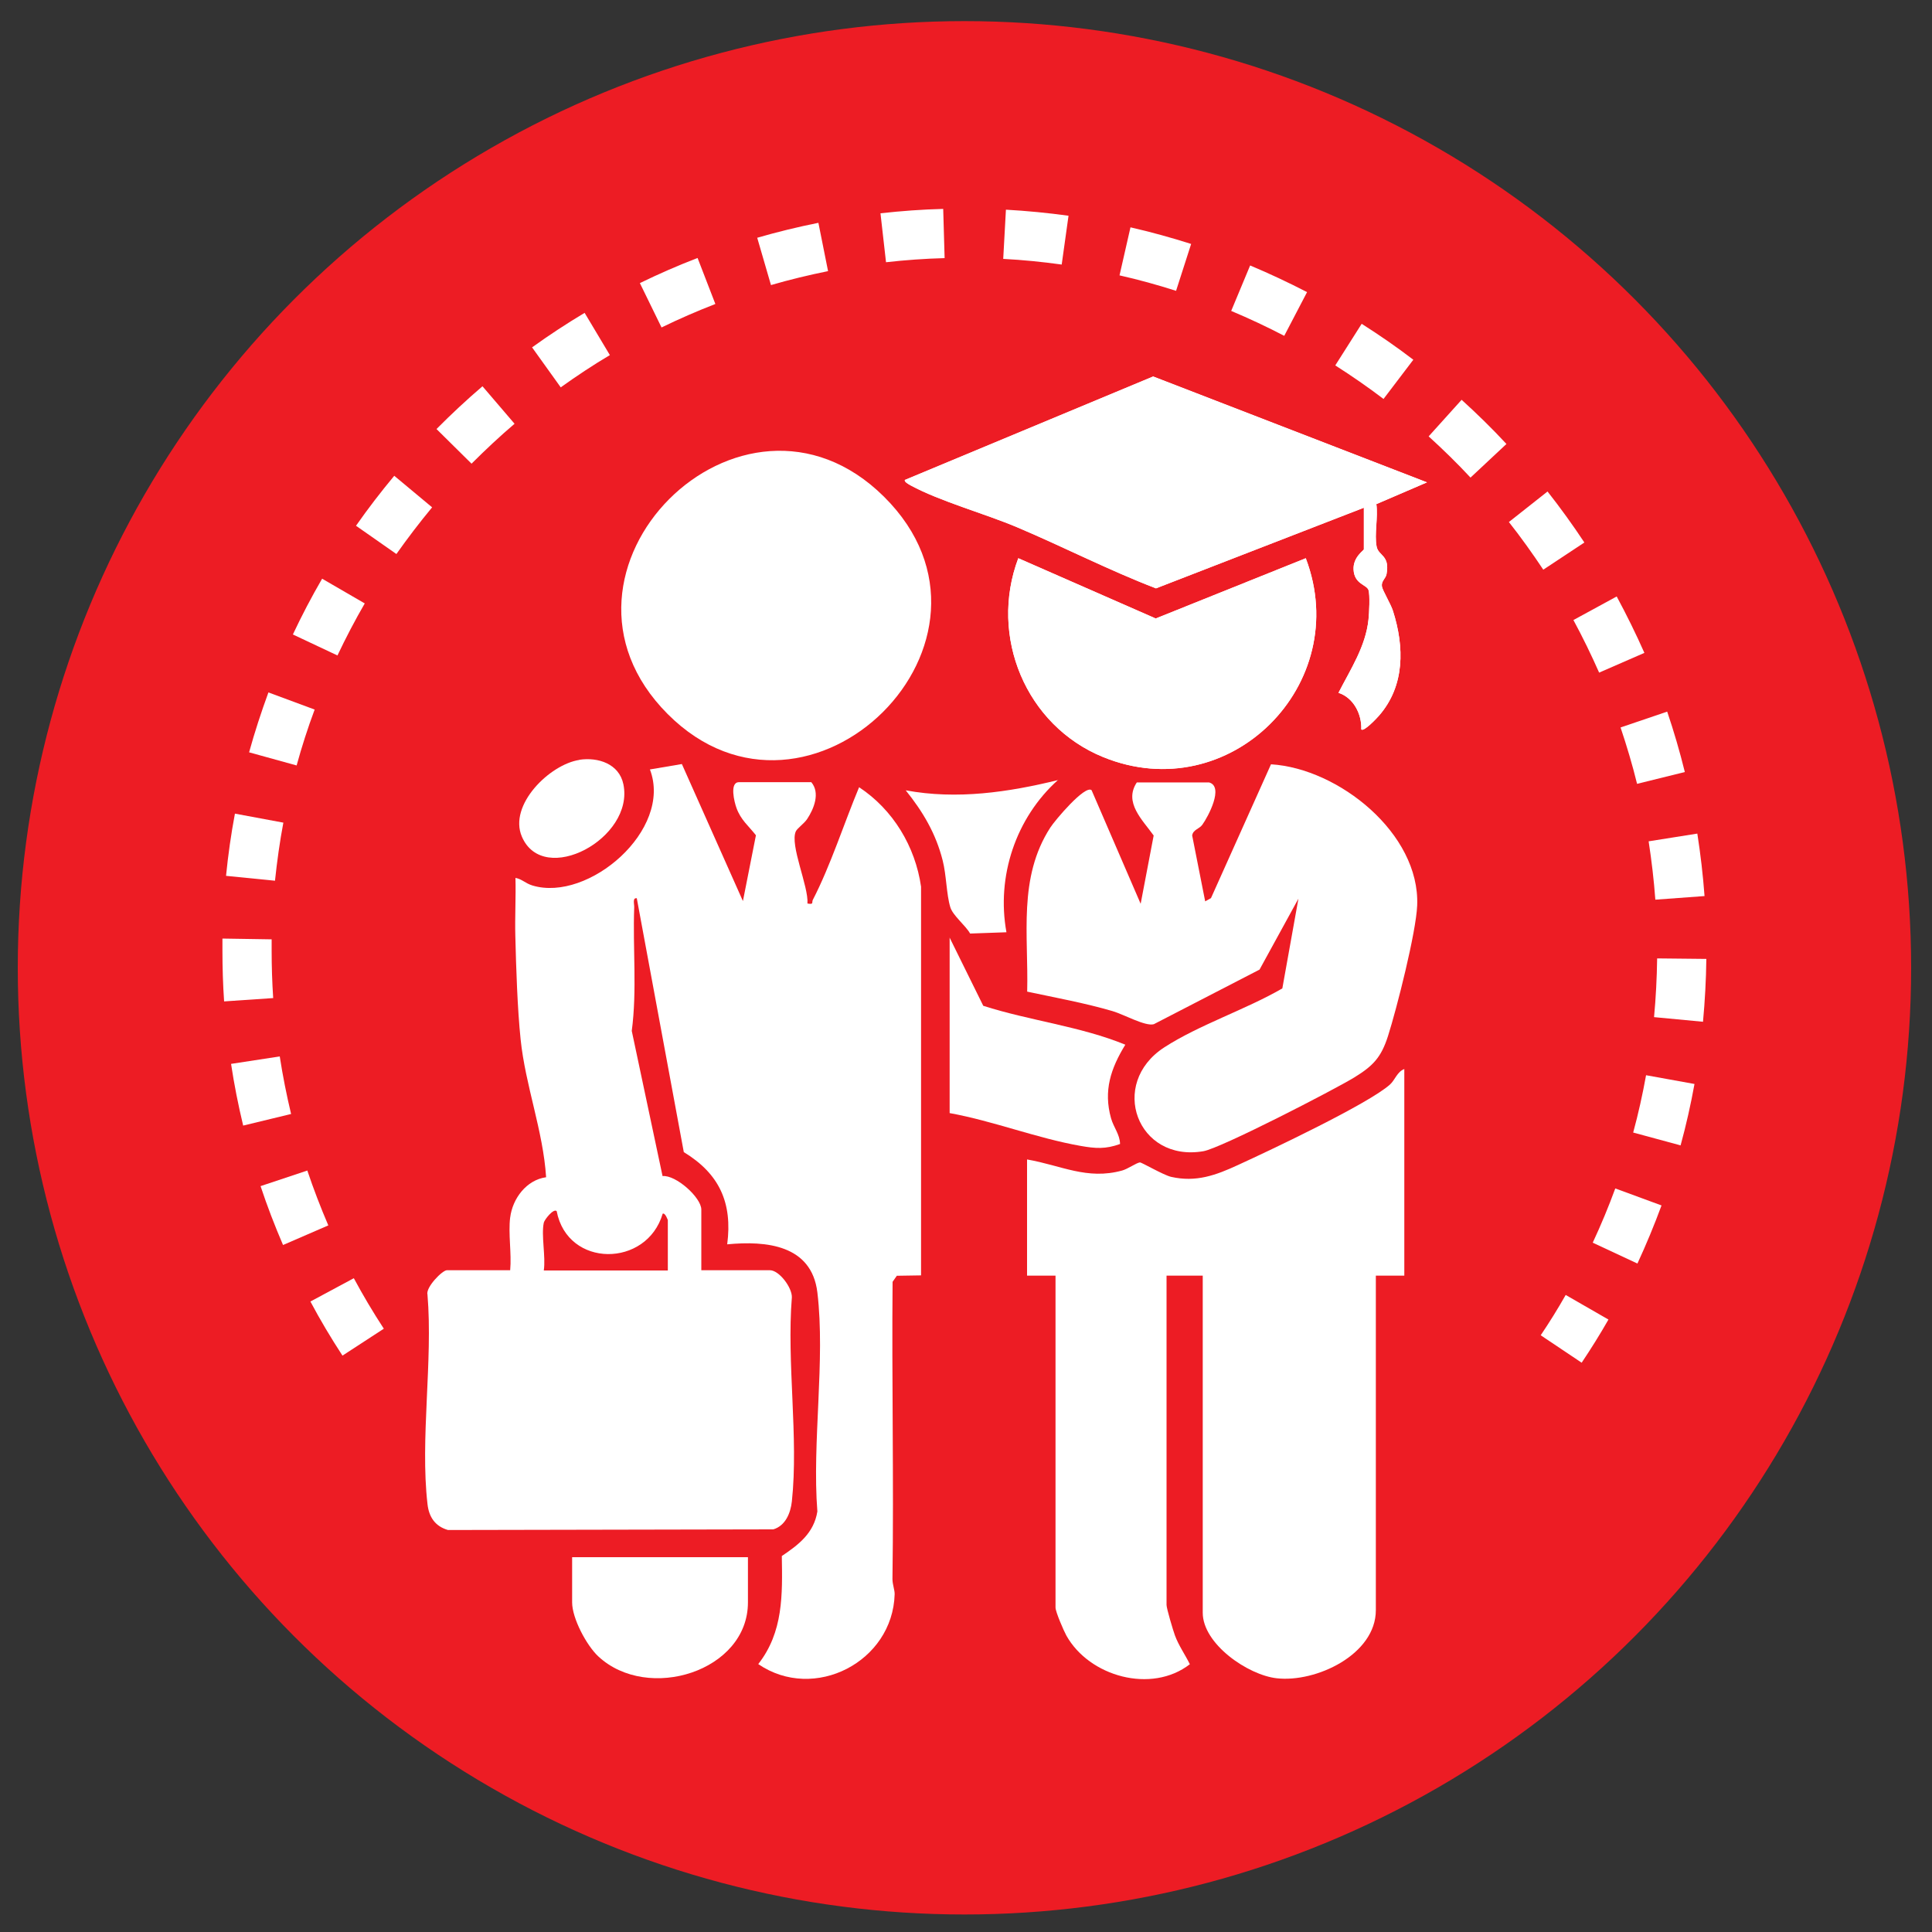 <?xml version="1.0" encoding="UTF-8"?>
<svg id="Layer_1" xmlns="http://www.w3.org/2000/svg" version="1.1" viewBox="0 0 150 150">
  <rect x="0" y="0" width="150" height="150" fill="#333333" stroke="none"/>
  <!-- Generator: Adobe Illustrator 29.6.1, SVG Export Plug-In . SVG Version: 2.1.1 Build 9)  -->
  <defs>
    <style>
      .st0 {
        fill: #ed1c24;
      }

      .st1 {
        fill: #fff;
      }
    </style>
  </defs>
  <circle class="st0" cx="74.88" cy="75.14" r="73.5"/>
  <path class="st1" d="M122.8,105.8l-3.18-2.13c.68-1.01,1.34-2.07,1.94-3.13l3.32,1.91c-.65,1.14-1.35,2.26-2.08,3.35h0ZM26.59,105.25c-.89-1.36-1.73-2.77-2.49-4.2l3.37-1.81c.72,1.34,1.5,2.65,2.33,3.92l-3.21,2.09h0ZM127.13,98.1l-3.47-1.62c.64-1.37,1.23-2.79,1.75-4.21l3.59,1.32c-.56,1.52-1.19,3.04-1.87,4.51h0ZM21.97,96.65c-.64-1.49-1.23-3.02-1.74-4.56l3.63-1.21c.48,1.43,1.03,2.86,1.63,4.26l-3.51,1.52h0ZM130.49,88.93l-3.69-1c.4-1.46.73-2.96,1-4.45l3.76.68c-.29,1.6-.65,3.2-1.08,4.77ZM18.88,87.39c-.38-1.58-.7-3.19-.94-4.79l3.78-.58c.23,1.5.53,3,.88,4.47l-3.72.9h0ZM132.23,79.33l-3.81-.36c.14-1.5.22-3.04.24-4.56l3.82.04c-.02,1.63-.11,3.27-.26,4.88h0ZM17.4,77.75c-.09-1.3-.13-2.63-.13-3.95,0-.31,0-.62,0-.93l3.82.06c0,.29,0,.58,0,.87,0,1.23.04,2.47.12,3.69l-3.82.26h0ZM128.52,69.85c-.11-1.51-.29-3.03-.52-4.53l3.78-.6c.25,1.6.44,3.23.56,4.85l-3.82.28h0ZM21.36,68.38l-3.81-.38c.16-1.62.39-3.24.69-4.83l3.76.7c-.28,1.48-.49,3-.65,4.51ZM127.1,60.85c-.36-1.47-.8-2.94-1.28-4.37l3.62-1.23c.52,1.53.98,3.11,1.37,4.69l-3.72.92h0ZM23.03,59.43l-3.69-1.02c.43-1.56.94-3.12,1.5-4.65l3.59,1.33c-.53,1.42-1,2.88-1.4,4.34h0ZM124.16,52.23c-.61-1.38-1.28-2.76-2-4.09l3.36-1.83c.77,1.43,1.5,2.91,2.15,4.38l-3.51,1.53h0ZM26.2,50.89l-3.46-1.63c.69-1.47,1.45-2.92,2.27-4.33l3.31,1.92c-.76,1.31-1.47,2.67-2.12,4.04h0ZM119.82,44.23c-.84-1.26-1.73-2.51-2.67-3.7l3-2.37c1,1.27,1.96,2.6,2.86,3.96l-3.19,2.11h0ZM30.77,43.01l-3.13-2.19c.93-1.33,1.93-2.63,2.97-3.88l2.94,2.45c-.97,1.17-1.9,2.39-2.77,3.62h0ZM114.17,37.08c-1.03-1.11-2.13-2.18-3.25-3.2l2.56-2.84c1.2,1.09,2.38,2.24,3.48,3.43l-2.79,2.61h0ZM36.61,36l-2.72-2.69c1.14-1.15,2.34-2.27,3.57-3.32l2.49,2.91c-1.15.98-2.27,2.03-3.34,3.1h0ZM107.41,30.97c-1.21-.92-2.47-1.79-3.74-2.6l2.05-3.23c1.37.87,2.72,1.8,4.01,2.79l-2.31,3.04h0ZM43.54,30.08l-2.23-3.11c1.32-.95,2.69-1.85,4.08-2.68l1.96,3.28c-1.3.77-2.58,1.62-3.81,2.5h0ZM99.72,26.08c-1.34-.7-2.73-1.35-4.13-1.94l1.47-3.53c1.5.63,2.99,1.33,4.42,2.07l-1.77,3.39ZM51.36,25.42l-1.68-3.44c1.46-.71,2.96-1.37,4.48-1.95l1.38,3.57c-1.41.55-2.82,1.16-4.17,1.82ZM91.31,22.58c-1.44-.46-2.92-.87-4.39-1.2l.85-3.73c1.58.36,3.17.8,4.71,1.29l-1.17,3.64h0ZM59.86,22.14l-1.07-3.68c1.55-.45,3.15-.84,4.75-1.16l.75,3.75c-1.48.3-2.98.66-4.42,1.08h0ZM82.43,20.54c-1.5-.21-3.02-.36-4.54-.44l.21-3.82c1.62.09,3.26.25,4.86.47l-.53,3.79h0ZM68.79,20.36l-.43-3.8c1.61-.18,3.24-.3,4.87-.34l.11,3.82c-1.52.04-3.05.15-4.55.32h0Z"/>
  <g>
    <path class="st1" d="M39.61,94.53c.18-1.47,1.26-2.92,2.79-3.13-.23-3.6-1.61-7.11-1.98-10.71-.25-2.41-.35-5.57-.41-8.01-.04-1.5.05-3.02.01-4.52.51.09.76.42,1.32.59,4.34,1.31,10.91-4.31,9.12-9.01l2.48-.42,4.74,10.64,1.01-5.11c-.58-.74-1.17-1.18-1.51-2.12-.16-.43-.56-2,.19-2h5.62c.7.83.21,2.06-.33,2.87-.23.34-.75.7-.87.94-.49,1.06,1,4.28.9,5.61.53.09.31-.08.42-.29,1.38-2.67,2.42-5.94,3.59-8.74,2.64,1.74,4.36,4.6,4.81,7.72v30.18l-1.88.03-.33.47c-.07,7.69.1,15.38-.01,23.07,0,.44.18.85.17,1.19-.15,5.24-6.24,8.39-10.59,5.42,1.95-2.49,1.88-5.38,1.83-8.39,1.31-.88,2.49-1.78,2.76-3.46-.42-5.36.63-11.76,0-17.01-.45-3.69-3.97-4.02-7-3.73.42-3.23-.61-5.48-3.37-7.16l-3.65-19.71c-.35-.05-.19.45-.2.7-.12,3.19.23,6.43-.19,9.6l2.39,11.27c1.04-.1,3.01,1.67,3.01,2.6v4.71h5.32c.73,0,1.73,1.35,1.71,2.1-.41,5.05.53,10.9,0,15.85-.1.91-.5,1.89-1.44,2.17l-25.26.05c-1-.29-1.48-1.01-1.59-2.02-.58-5.03.43-11.1,0-16.25-.16-.56,1.15-1.9,1.51-1.9h4.91c.12-1.3-.16-2.84,0-4.11h0ZM42.22,94.93c-.21.99.16,2.64,0,3.71h9.63v-3.91s-.2-.59-.4-.5c-1.23,4.2-7.39,4.23-8.23-.2-.25-.23-.95.67-1,.9h0Z"/>
    <path class="st1" d="M109.03,99.04h-2.21v25.97c0,3.45-4.65,5.64-7.7,5.29-2.23-.25-5.74-2.66-5.74-5.09v-26.17h-2.81v25.57c0,.27.51,1.98.65,2.36.29.79.79,1.49,1.16,2.24-2.98,2.31-7.81.96-9.59-2.23-.21-.38-.84-1.84-.84-2.17v-25.77h-2.21v-9.02c2.66.46,4.65,1.61,7.38.86.44-.12,1.11-.6,1.38-.63.14-.01,1.8.97,2.42,1.12,1.94.44,3.47-.12,5.2-.92,2.45-1.12,10.13-4.75,11.8-6.25.39-.35.55-.99,1.11-1.2v16.04h0Z"/>
    <path class="st1" d="M93.88,60.75c1.16.33-.08,2.66-.53,3.28-.23.33-.73.38-.79.84l1.01,5.11.45-.25,4.66-10.39c5.25.32,11.57,5.37,11.35,10.95-.08,2.08-1.59,8.03-2.27,10.16-.53,1.65-1.15,2.3-2.61,3.2-1.59.97-10.37,5.5-11.72,5.73-5.14.88-7.39-5.24-3.04-8.06,2.7-1.75,6.34-2.94,9.17-4.58l1.25-6.97-3.02,5.51-8.21,4.24c-.67.18-2.32-.76-3.21-1.02-2.16-.63-4.42-1.04-6.62-1.51.11-4.41-.72-8.83,1.79-12.73.35-.55,2.7-3.34,3.21-2.91l3.81,8.82,1.01-5.3c-.86-1.21-2.34-2.56-1.31-4.12h5.62Z"/>
    <path class="st1" d="M68.63,38.56c11.2,11.1-5.82,27.87-16.79,16.88-11.03-11.05,5.74-27.83,16.79-16.88Z"/>
    <path class="st1" d="M73.72,72.78l2.62,5.31c3.62,1.16,7.54,1.59,11.03,3.02-1.13,1.84-1.71,3.57-1.11,5.71.2.71.69,1.26.7,2-1.13.41-1.91.35-3.05.15-3.42-.6-6.76-1.93-10.18-2.55v-13.64h0Z"/>
    <path class="st1" d="M58.07,120.9v3.51c0,5.36-7.78,7.77-11.62,4.19-.91-.85-2.03-2.95-2.03-4.19v-3.51h13.65Z"/>
    <path class="st1" d="M82.15,60.55c-3.29,2.95-4.8,7.5-4.01,11.83l-2.82.1c-.36-.64-1.35-1.4-1.54-2.05-.3-.98-.3-2.49-.59-3.62-.53-2.1-1.53-3.78-2.87-5.45,3.96.74,7.98.15,11.84-.8h0Z"/>
    <path class="st1" d="M44.98,58.99c1.46-.22,3.09.31,3.42,1.9.87,4.2-6.2,7.99-7.88,4.07-1.06-2.46,2.16-5.61,4.46-5.96h0Z"/>
    <g>
      <path class="st1" d="M105.89,39.42v3.23c0,.09-.84.59-.8,1.56.05,1.15,1.01,1.17,1.16,1.6.13.38.06,1.8,0,2.29-.22,2.1-1.4,3.87-2.33,5.69,1.17.38,1.81,1.66,1.77,2.84.18.22,1.21-.88,1.38-1.07,2.01-2.32,1.97-5.33,1.08-8.13-.18-.56-.81-1.58-.86-1.91-.06-.41.29-.59.36-.94.28-1.49-.63-1.4-.77-2.15-.18-.94.13-2.29-.02-3.29l3.93-1.69-21.26-8.22-19.27,8.03c-.1.13.32.36.45.43,2.29,1.24,5.77,2.19,8.29,3.26,3.6,1.52,7.09,3.32,10.75,4.73l16.14-6.26h0Z"/>
      <path class="st1" d="M101.38,43.34l-11.65,4.68-10.67-4.68c-2.29,6.06.58,12.99,6.59,15.44,9.81,4,19.45-5.64,15.73-15.44Z"/>
      <path class="st1" d="M105.89,39.42l-16.14,6.26c-3.65-1.4-7.15-3.2-10.75-4.73-2.52-1.07-6.01-2.02-8.29-3.26-.13-.07-.55-.3-.45-.43l19.27-8.03,21.26,8.22-3.93,1.69c.14,1-.17,2.36.02,3.29.14.74,1.05.65.77,2.15-.07.35-.41.53-.36.94.05.33.68,1.35.86,1.91.89,2.8.94,5.81-1.08,8.13-.16.19-1.19,1.29-1.38,1.07.05-1.19-.6-2.46-1.77-2.84.93-1.82,2.11-3.6,2.33-5.69.05-.49.12-1.91,0-2.29-.15-.43-1.11-.45-1.16-1.6-.04-.97.8-1.47.8-1.56v-3.23h0Z"/>
      <path class="st1" d="M101.38,43.34c3.72,9.79-5.92,19.44-15.73,15.44-6.01-2.45-8.87-9.38-6.59-15.44l10.67,4.68,11.65-4.68Z"/>
    </g>
  </g>
</svg>